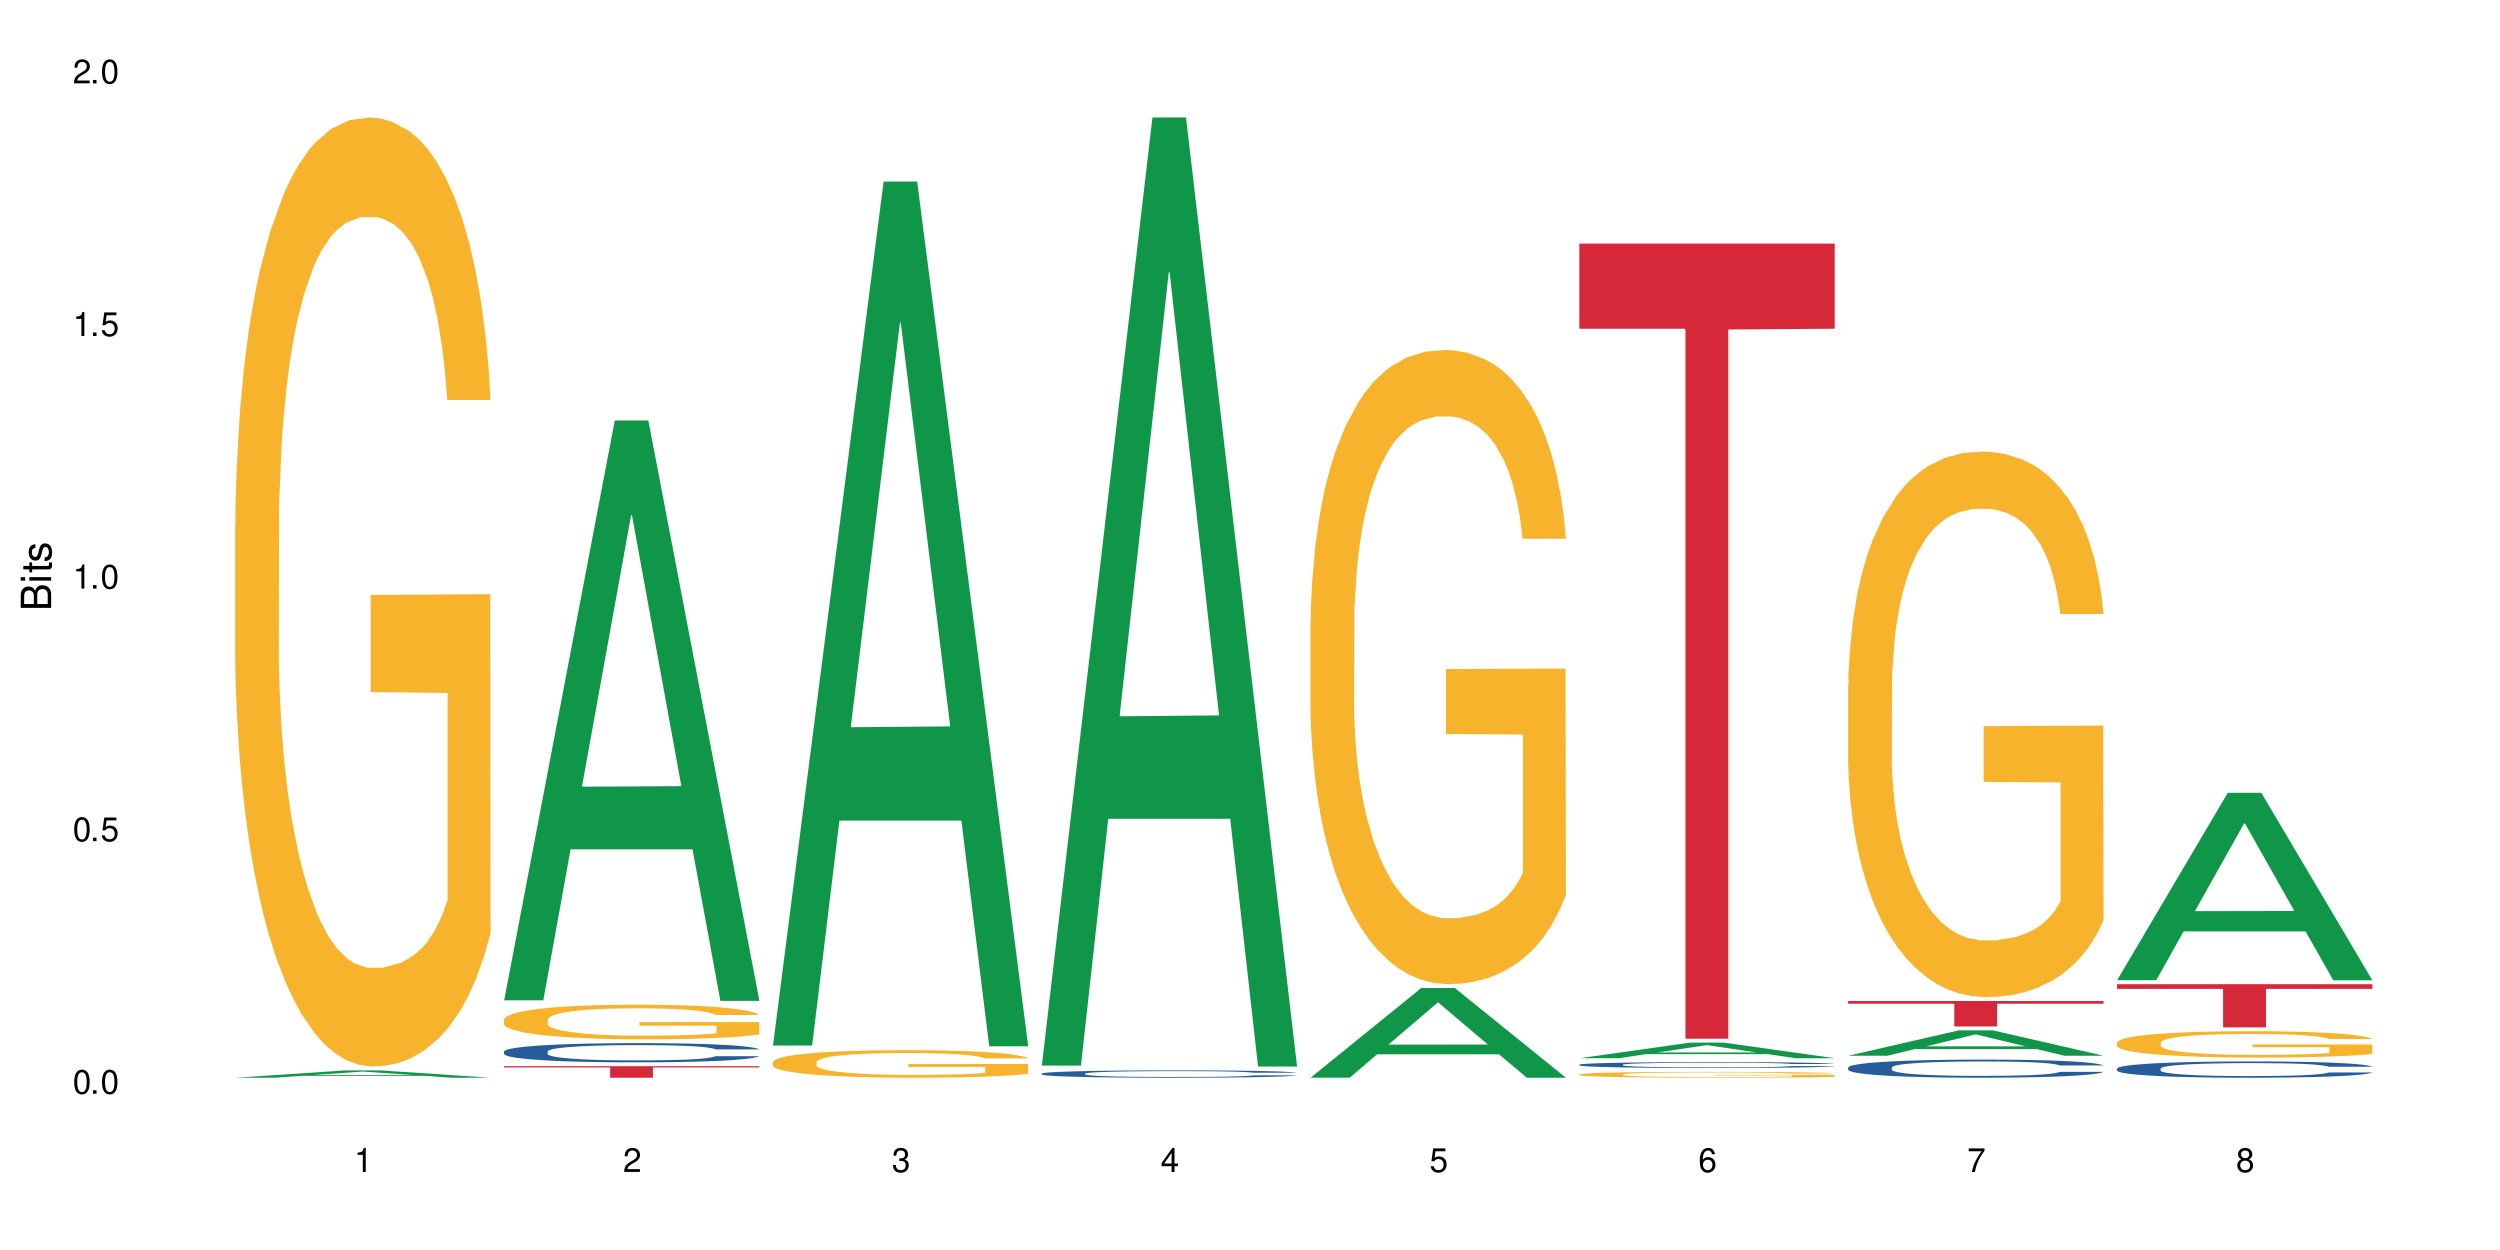 <?xml version="1.0" encoding="UTF-8"?>
<svg xmlns="http://www.w3.org/2000/svg" xmlns:xlink="http://www.w3.org/1999/xlink" width="720" height="360" viewBox="0 0 720 360">
<defs>
<g>
<g id="glyph-0-0">
</g>
<g id="glyph-0-1">
<path d="M 2.641 -6.938 C 2 -6.938 1.422 -6.656 1.078 -6.172 C 0.641 -5.562 0.406 -4.641 0.406 -3.359 C 0.406 -1.016 1.188 0.219 2.641 0.219 C 4.078 0.219 4.859 -1.016 4.859 -3.297 C 4.859 -4.641 4.656 -5.547 4.203 -6.172 C 3.844 -6.656 3.281 -6.938 2.641 -6.938 Z M 2.641 -6.188 C 3.547 -6.188 4 -5.25 4 -3.375 C 4 -1.406 3.562 -0.484 2.625 -0.484 C 1.734 -0.484 1.281 -1.438 1.281 -3.344 C 1.281 -5.25 1.734 -6.188 2.641 -6.188 Z M 2.641 -6.188 "/>
</g>
<g id="glyph-0-2">
<path d="M 1.828 -1 L 0.828 -1 L 0.828 0 L 1.828 0 Z M 1.828 -1 "/>
</g>
<g id="glyph-0-3">
<path d="M 4.562 -6.797 L 1.062 -6.797 L 0.547 -3.094 L 1.328 -3.094 C 1.719 -3.562 2.047 -3.734 2.578 -3.734 C 3.484 -3.734 4.062 -3.109 4.062 -2.094 C 4.062 -1.125 3.484 -0.531 2.578 -0.531 C 1.828 -0.531 1.375 -0.906 1.188 -1.672 L 0.328 -1.672 C 0.453 -1.109 0.547 -0.844 0.75 -0.594 C 1.125 -0.078 1.828 0.219 2.594 0.219 C 3.969 0.219 4.922 -0.781 4.922 -2.219 C 4.922 -3.562 4.031 -4.484 2.719 -4.484 C 2.25 -4.484 1.859 -4.359 1.469 -4.062 L 1.734 -5.969 L 4.562 -5.969 Z M 4.562 -6.797 "/>
</g>
<g id="glyph-0-4">
<path d="M 2.484 -4.938 L 2.484 0 L 3.328 0 L 3.328 -6.938 L 2.766 -6.938 C 2.469 -5.875 2.281 -5.734 0.984 -5.562 L 0.984 -4.938 Z M 2.484 -4.938 "/>
</g>
<g id="glyph-0-5">
<path d="M 4.859 -0.828 L 1.281 -0.828 C 1.359 -1.406 1.672 -1.781 2.5 -2.281 L 3.469 -2.828 C 4.406 -3.344 4.906 -4.062 4.906 -4.906 C 4.906 -5.484 4.672 -6.031 4.266 -6.406 C 3.859 -6.766 3.375 -6.938 2.719 -6.938 C 1.859 -6.938 1.219 -6.625 0.844 -6.031 C 0.609 -5.672 0.5 -5.234 0.484 -4.531 L 1.328 -4.531 C 1.359 -5.016 1.406 -5.281 1.531 -5.516 C 1.75 -5.938 2.188 -6.203 2.703 -6.203 C 3.469 -6.203 4.031 -5.641 4.031 -4.891 C 4.031 -4.344 3.719 -3.859 3.125 -3.516 L 2.234 -3 C 0.812 -2.172 0.406 -1.531 0.328 -0.016 L 4.859 -0.016 Z M 4.859 -0.828 "/>
</g>
<g id="glyph-0-6">
<path d="M 2.125 -3.188 L 2.578 -3.188 C 3.5 -3.188 3.984 -2.766 3.984 -1.922 C 3.984 -1.062 3.469 -0.531 2.594 -0.531 C 1.656 -0.531 1.203 -1 1.156 -2.016 L 0.312 -2.016 C 0.344 -1.453 0.438 -1.094 0.609 -0.781 C 0.953 -0.109 1.625 0.219 2.547 0.219 C 3.953 0.219 4.859 -0.625 4.859 -1.938 C 4.859 -2.828 4.516 -3.297 3.703 -3.594 C 4.344 -3.844 4.656 -4.328 4.656 -5.031 C 4.656 -6.219 3.875 -6.938 2.578 -6.938 C 1.203 -6.938 0.484 -6.172 0.453 -4.703 L 1.297 -4.703 C 1.312 -5.125 1.344 -5.359 1.453 -5.578 C 1.641 -5.969 2.062 -6.203 2.594 -6.203 C 3.344 -6.203 3.797 -5.75 3.797 -5 C 3.797 -4.516 3.609 -4.219 3.25 -4.047 C 3.016 -3.953 2.703 -3.922 2.125 -3.906 Z M 2.125 -3.188 "/>
</g>
<g id="glyph-0-7">
<path d="M 3.141 -1.672 L 3.141 0 L 3.984 0 L 3.984 -1.672 L 4.984 -1.672 L 4.984 -2.438 L 3.984 -2.438 L 3.984 -6.938 L 3.359 -6.938 L 0.266 -2.578 L 0.266 -1.672 Z M 3.141 -2.438 L 1 -2.438 L 3.141 -5.5 Z M 3.141 -2.438 "/>
</g>
<g id="glyph-0-8">
<path d="M 4.781 -5.125 C 4.609 -6.266 3.891 -6.938 2.844 -6.938 C 2.094 -6.938 1.422 -6.578 1.031 -5.953 C 0.594 -5.266 0.406 -4.422 0.406 -3.172 C 0.406 -2 0.578 -1.25 0.984 -0.641 C 1.359 -0.078 1.953 0.219 2.703 0.219 C 3.984 0.219 4.922 -0.75 4.922 -2.094 C 4.922 -3.375 4.062 -4.281 2.844 -4.281 C 2.172 -4.281 1.641 -4.031 1.281 -3.516 C 1.281 -5.234 1.828 -6.188 2.797 -6.188 C 3.391 -6.188 3.797 -5.797 3.938 -5.125 Z M 2.734 -3.531 C 3.547 -3.531 4.062 -2.953 4.062 -2.031 C 4.062 -1.156 3.484 -0.531 2.703 -0.531 C 1.922 -0.531 1.328 -1.188 1.328 -2.078 C 1.328 -2.938 1.906 -3.531 2.734 -3.531 Z M 2.734 -3.531 "/>
</g>
<g id="glyph-0-9">
<path d="M 4.984 -6.797 L 0.438 -6.797 L 0.438 -5.969 L 4.109 -5.969 C 2.5 -3.656 1.828 -2.234 1.328 0 L 2.219 0 C 2.594 -2.172 3.453 -4.047 4.984 -6.094 Z M 4.984 -6.797 "/>
</g>
<g id="glyph-0-10">
<path d="M 3.75 -3.656 C 4.469 -4.094 4.688 -4.438 4.688 -5.078 C 4.688 -6.172 3.844 -6.938 2.641 -6.938 C 1.438 -6.938 0.594 -6.172 0.594 -5.094 C 0.594 -4.438 0.812 -4.094 1.516 -3.656 C 0.734 -3.266 0.359 -2.703 0.359 -1.922 C 0.359 -0.656 1.281 0.219 2.641 0.219 C 3.984 0.219 4.922 -0.656 4.922 -1.922 C 4.922 -2.703 4.531 -3.266 3.75 -3.656 Z M 2.641 -6.188 C 3.359 -6.188 3.812 -5.75 3.812 -5.062 C 3.812 -4.406 3.344 -3.984 2.641 -3.984 C 1.922 -3.984 1.453 -4.406 1.453 -5.078 C 1.453 -5.75 1.922 -6.188 2.641 -6.188 Z M 2.641 -3.266 C 3.484 -3.266 4.062 -2.719 4.062 -1.906 C 4.062 -1.078 3.484 -0.531 2.625 -0.531 C 1.797 -0.531 1.219 -1.094 1.219 -1.906 C 1.219 -2.719 1.781 -3.266 2.641 -3.266 Z M 2.641 -3.266 "/>
</g>
<g id="glyph-1-0">
</g>
<g id="glyph-1-1">
<path d="M 0 -0.953 L 0 -4.891 C 0 -5.719 -0.234 -6.344 -0.734 -6.797 C -1.188 -7.234 -1.812 -7.469 -2.5 -7.469 C -3.547 -7.469 -4.188 -7 -4.625 -5.875 C -4.984 -6.688 -5.625 -7.094 -6.531 -7.094 C -7.172 -7.094 -7.734 -6.859 -8.141 -6.391 C -8.562 -5.922 -8.75 -5.344 -8.75 -4.5 L -8.75 -0.953 Z M -4.984 -2.062 L -7.766 -2.062 L -7.766 -4.219 C -7.766 -4.844 -7.688 -5.203 -7.453 -5.5 C -7.219 -5.812 -6.859 -5.969 -6.375 -5.969 C -5.891 -5.969 -5.531 -5.812 -5.297 -5.5 C -5.062 -5.203 -4.984 -4.844 -4.984 -4.219 Z M -0.984 -2.062 L -4 -2.062 L -4 -4.781 C -4 -5.766 -3.438 -6.359 -2.484 -6.359 C -1.547 -6.359 -0.984 -5.766 -0.984 -4.781 Z M -0.984 -2.062 "/>
</g>
<g id="glyph-1-2">
<path d="M -6.281 -1.797 L -6.281 -0.797 L 0 -0.797 L 0 -1.797 Z M -8.75 -1.797 L -8.75 -0.797 L -7.484 -0.797 L -7.484 -1.797 Z M -8.75 -1.797 "/>
</g>
<g id="glyph-1-3">
<path d="M -6.281 -3.047 L -6.281 -2.016 L -8.016 -2.016 L -8.016 -1.016 L -6.281 -1.016 L -6.281 -0.172 L -5.469 -0.172 L -5.469 -1.016 L -0.719 -1.016 C -0.078 -1.016 0.281 -1.453 0.281 -2.234 C 0.281 -2.5 0.25 -2.719 0.188 -3.047 L -0.641 -3.047 C -0.609 -2.906 -0.594 -2.766 -0.594 -2.562 C -0.594 -2.141 -0.719 -2.016 -1.156 -2.016 L -5.469 -2.016 L -5.469 -3.047 Z M -6.281 -3.047 "/>
</g>
<g id="glyph-1-4">
<path d="M -4.531 -5.25 C -5.766 -5.25 -6.469 -4.422 -6.469 -2.969 C -6.469 -1.516 -5.719 -0.562 -4.547 -0.562 C -3.562 -0.562 -3.094 -1.062 -2.734 -2.562 L -2.516 -3.484 C -2.344 -4.188 -2.094 -4.469 -1.641 -4.469 C -1.047 -4.469 -0.641 -3.875 -0.641 -3 C -0.641 -2.453 -0.797 -2 -1.062 -1.75 C -1.25 -1.594 -1.422 -1.531 -1.875 -1.469 L -1.875 -0.406 C -0.422 -0.453 0.281 -1.266 0.281 -2.922 C 0.281 -4.5 -0.5 -5.516 -1.719 -5.516 C -2.656 -5.516 -3.172 -4.984 -3.469 -3.734 L -3.703 -2.766 C -3.891 -1.953 -4.156 -1.609 -4.594 -1.609 C -5.188 -1.609 -5.547 -2.125 -5.547 -2.938 C -5.547 -3.75 -5.203 -4.172 -4.531 -4.203 Z M -4.531 -5.25 "/>
</g>
</g>
</defs>
<rect x="-72" y="-36" width="864" height="432" fill="rgb(100%, 100%, 100%)" fill-opacity="1"/>
<path fill-rule="nonzero" fill="rgb(6.275%, 58.824%, 28.235%)" fill-opacity="1" d="M 67.73 310.383 L 67.809 310.383 L 99.637 308.266 L 109.301 308.266 L 141.281 310.387 L 130.047 310.387 L 122.031 309.832 L 86.906 309.832 L 79.047 310.383 L 67.73 310.383 L 90.285 309.605 L 118.809 309.602 L 104.586 308.613 L 104.43 308.613 L 104.27 308.617 L 90.207 309.602 L 90.285 309.605 Z M 67.73 310.383 "/>
<path fill-rule="nonzero" fill="rgb(96.863%, 70.196%, 16.863%)" fill-opacity="1" d="M 67.73 150.895 L 67.82 150.645 L 67.82 145.652 L 68.18 134.422 L 69.078 118.945 L 70.242 106.215 L 71.5 96.227 L 72.305 90.988 L 73.652 83.496 L 74.816 78.008 L 77.777 66.773 L 81.543 56.289 L 83.609 51.797 L 85.941 47.555 L 89.258 42.809 L 90.785 41.062 L 95.449 37.07 L 100.738 34.574 L 106.57 33.824 L 109.262 34.074 L 112.938 35.07 L 117.961 37.816 L 120.832 40.312 L 123.074 42.809 L 125.406 46.055 L 128.277 51.047 L 130.969 57.039 L 133.121 63.027 L 135.273 70.52 L 137.066 78.504 L 138.594 87.242 L 139.938 97.727 L 140.746 106.465 L 141.281 115.199 L 128.816 115.199 L 128.098 106.465 L 127.289 99.723 L 125.945 91.484 L 124.598 85.496 L 123.254 80.754 L 120.742 74.262 L 118.59 70.27 L 115.898 66.773 L 113.297 64.527 L 110.336 63.027 L 108.543 62.531 L 103.789 62.531 L 99.484 64.277 L 96.973 66.273 L 95.18 68.27 L 92.668 72.016 L 91.141 75.012 L 90.246 77.008 L 87.555 84.746 L 85.762 91.734 L 84.773 96.477 L 83.52 103.965 L 82.621 110.707 L 81.633 120.691 L 81.098 128.18 L 80.379 145.152 L 80.289 190.086 L 80.559 199.57 L 81.098 209.805 L 81.812 218.793 L 82.891 228.277 L 83.965 235.516 L 85.852 245.25 L 87.465 251.742 L 88.719 255.984 L 91.141 262.727 L 92.129 264.973 L 94.461 269.465 L 96.883 272.961 L 99.844 275.953 L 102.086 277.453 L 105.672 278.699 L 110.246 278.699 L 115.629 277.203 L 119.039 275.207 L 121.371 273.207 L 122.895 271.461 L 124.777 268.715 L 126.125 266.219 L 127.379 263.473 L 128.906 259.23 L 128.906 199.57 L 106.75 199.32 L 106.75 171.363 L 141.195 171.113 L 141.281 268.715 L 139.398 275.457 L 137.066 281.945 L 134.824 286.938 L 132.492 291.18 L 129.176 295.926 L 126.484 298.918 L 122.355 302.414 L 118.59 304.66 L 114.645 306.16 L 111.145 306.906 L 107.02 307.156 L 103.34 306.656 L 99.395 305.16 L 96.254 303.164 L 93.383 300.668 L 90.516 297.422 L 86.926 292.18 L 84.594 287.938 L 82.172 282.695 L 79.75 276.453 L 77.598 269.715 L 76.164 264.473 L 74.727 258.48 L 73.203 250.992 L 71.766 242.504 L 70.691 234.766 L 69.703 226.031 L 68.988 217.793 L 68.27 206.559 L 67.91 197.574 L 67.73 189.836 Z M 67.73 150.895 "/>
<path fill-rule="nonzero" fill="rgb(6.275%, 58.824%, 28.235%)" fill-opacity="1" d="M 145.156 288.09 L 145.234 287.934 L 177.059 121.102 L 186.723 121.102 L 218.707 288.246 L 207.469 288.246 L 199.453 244.617 L 164.328 244.617 L 156.469 288.09 L 145.156 288.09 L 167.707 226.566 L 196.23 226.41 L 182.008 148.41 L 181.852 148.25 L 181.695 148.723 L 167.629 226.41 L 167.707 226.566 Z M 145.156 288.09 "/>
<path fill-rule="nonzero" fill="rgb(14.51%, 36.078%, 60%)" fill-opacity="1" d="M 145.156 302.832 L 145.242 302.828 L 145.242 302.707 L 145.512 302.516 L 146.141 302.273 L 146.77 302.105 L 148.383 301.809 L 150.625 301.52 L 152.957 301.297 L 154.664 301.164 L 156.188 301.062 L 159.684 300.875 L 161.93 300.781 L 164.352 300.695 L 167.309 300.609 L 169.461 300.559 L 174.305 300.477 L 177.895 300.441 L 180.676 300.426 L 186.684 300.426 L 190.273 300.445 L 192.875 300.473 L 195.742 300.512 L 198.164 300.559 L 202.383 300.668 L 206.148 300.812 L 207.852 300.891 L 210.543 301.047 L 212.605 301.199 L 214.043 301.332 L 215.656 301.52 L 217.094 301.746 L 218.168 302.004 L 218.707 302.223 L 206.148 302.223 L 205.52 302.02 L 204.805 301.863 L 203.457 301.656 L 202.113 301.508 L 200.23 301.363 L 198.523 301.266 L 196.191 301.172 L 194.129 301.109 L 191.977 301.062 L 189.914 301.035 L 185.969 301.004 L 181.391 301.004 L 179.688 301.012 L 176.191 301.055 L 174.305 301.09 L 171.613 301.16 L 169.73 301.227 L 167.488 301.328 L 165.965 301.414 L 164.082 301.543 L 162.734 301.66 L 161.211 301.828 L 160.312 301.953 L 159.508 302.094 L 158.789 302.262 L 158.25 302.438 L 157.891 302.625 L 157.711 302.809 L 157.711 303.59 L 157.891 303.773 L 158.34 303.984 L 159.508 304.293 L 161.211 304.562 L 163.184 304.773 L 165.066 304.926 L 166.145 304.996 L 167.578 305.078 L 169.82 305.18 L 173.051 305.281 L 174.934 305.32 L 177.805 305.359 L 180.766 305.383 L 184.711 305.383 L 188.211 305.359 L 190.543 305.336 L 192.965 305.297 L 196.281 305.211 L 198.344 305.129 L 200.141 305.031 L 201.484 304.938 L 202.383 304.855 L 203.727 304.699 L 204.805 304.527 L 205.609 304.352 L 206.148 304.18 L 218.707 304.18 L 218.168 304.379 L 217.359 304.578 L 216.555 304.723 L 215.297 304.902 L 213.863 305.059 L 211.801 305.234 L 210.094 305.352 L 207.852 305.477 L 205.789 305.574 L 203.547 305.66 L 200.23 305.762 L 198.074 305.812 L 195.742 305.855 L 192.965 305.898 L 189.465 305.934 L 185.699 305.953 L 182.199 305.957 L 178.434 305.949 L 175.652 305.926 L 171.973 305.883 L 167.398 305.789 L 164.082 305.695 L 161.48 305.598 L 159.238 305.496 L 156.727 305.359 L 153.496 305.141 L 151.523 304.969 L 150.176 304.824 L 148.652 304.629 L 147.574 304.453 L 146.32 304.168 L 145.422 303.809 L 145.156 303.531 Z M 145.156 302.832 "/>
<path fill-rule="nonzero" fill="rgb(96.863%, 70.196%, 16.863%)" fill-opacity="1" d="M 145.156 293.621 L 145.242 293.613 L 145.242 293.434 L 145.602 293.023 L 146.5 292.457 L 147.664 291.996 L 148.922 291.633 L 149.73 291.441 L 151.074 291.168 L 152.242 290.969 L 155.199 290.559 L 158.969 290.176 L 161.031 290.012 L 163.363 289.855 L 166.684 289.684 L 168.207 289.621 L 172.871 289.477 L 178.164 289.383 L 183.992 289.355 L 186.684 289.367 L 190.363 289.402 L 195.387 289.504 L 198.254 289.594 L 200.496 289.684 L 202.828 289.805 L 205.699 289.984 L 208.391 290.203 L 210.543 290.422 L 212.695 290.695 L 214.492 290.984 L 216.016 291.305 L 217.359 291.684 L 218.168 292.004 L 218.707 292.32 L 206.238 292.32 L 205.52 292.004 L 204.715 291.758 L 203.367 291.457 L 202.023 291.238 L 200.676 291.066 L 198.164 290.832 L 196.012 290.684 L 193.32 290.559 L 190.723 290.477 L 187.762 290.422 L 185.969 290.402 L 181.211 290.402 L 176.906 290.465 L 174.395 290.539 L 172.602 290.613 L 170.09 290.75 L 168.566 290.859 L 167.668 290.93 L 164.977 291.211 L 163.184 291.469 L 162.195 291.641 L 160.941 291.914 L 160.043 292.16 L 159.059 292.523 L 158.52 292.797 L 157.801 293.414 L 157.711 295.051 L 157.98 295.395 L 158.52 295.77 L 159.238 296.098 L 160.312 296.441 L 161.391 296.707 L 163.273 297.059 L 164.887 297.297 L 166.145 297.453 L 168.566 297.695 L 169.551 297.777 L 171.883 297.941 L 174.305 298.07 L 177.266 298.18 L 179.508 298.234 L 183.098 298.277 L 187.672 298.277 L 193.055 298.227 L 196.461 298.152 L 198.793 298.078 L 200.32 298.016 L 202.203 297.914 L 203.547 297.824 L 204.805 297.723 L 206.328 297.57 L 206.328 295.395 L 184.172 295.387 L 184.172 294.367 L 218.617 294.359 L 218.707 297.914 L 216.824 298.16 L 214.492 298.398 L 212.25 298.578 L 209.918 298.734 L 206.598 298.906 L 203.906 299.016 L 199.781 299.145 L 196.012 299.227 L 192.066 299.281 L 188.566 299.309 L 184.441 299.316 L 180.766 299.297 L 176.816 299.242 L 173.68 299.172 L 170.809 299.078 L 167.938 298.961 L 164.352 298.77 L 162.016 298.617 L 159.594 298.426 L 157.172 298.199 L 155.02 297.953 L 153.586 297.762 L 152.152 297.543 L 150.625 297.27 L 149.191 296.961 L 148.113 296.68 L 147.129 296.359 L 146.41 296.059 L 145.691 295.652 L 145.332 295.324 L 145.156 295.043 Z M 145.156 293.621 "/>
<path fill-rule="nonzero" fill="rgb(83.922%, 15.686%, 22.353%)" fill-opacity="1" d="M 145.156 307.07 L 218.707 307.07 L 218.707 307.422 L 188.051 307.426 L 188.051 310.387 L 175.719 310.387 L 175.719 307.43 L 175.539 307.422 L 145.156 307.422 Z M 145.156 307.07 "/>
<path fill-rule="nonzero" fill="rgb(6.275%, 58.824%, 28.235%)" fill-opacity="1" d="M 222.578 301.109 L 222.656 300.875 L 254.48 52.289 L 264.148 52.289 L 296.129 301.344 L 284.895 301.344 L 276.879 236.332 L 241.75 236.332 L 233.895 301.109 L 222.578 301.109 L 245.129 209.438 L 273.656 209.203 L 259.434 92.98 L 259.273 92.746 L 259.117 93.445 L 245.051 209.203 L 245.129 209.438 Z M 222.578 301.109 "/>
<path fill-rule="nonzero" fill="rgb(96.863%, 70.196%, 16.863%)" fill-opacity="1" d="M 222.578 305.852 L 222.668 305.844 L 222.668 305.699 L 223.027 305.375 L 223.922 304.926 L 225.09 304.555 L 226.344 304.266 L 227.152 304.113 L 228.496 303.895 L 229.664 303.734 L 232.625 303.41 L 236.391 303.105 L 238.453 302.977 L 240.785 302.852 L 244.105 302.715 L 245.629 302.664 L 250.293 302.547 L 255.586 302.477 L 261.418 302.453 L 264.109 302.461 L 267.785 302.492 L 272.809 302.57 L 275.68 302.641 L 277.922 302.715 L 280.254 302.809 L 283.125 302.953 L 285.816 303.129 L 287.969 303.301 L 290.121 303.52 L 291.914 303.75 L 293.438 304.004 L 294.785 304.309 L 295.59 304.562 L 296.129 304.816 L 283.66 304.816 L 282.945 304.562 L 282.137 304.367 L 280.793 304.129 L 279.445 303.953 L 278.102 303.816 L 275.59 303.629 L 273.438 303.512 L 270.746 303.41 L 268.145 303.344 L 265.184 303.301 L 263.391 303.289 L 258.637 303.289 L 254.332 303.336 L 251.82 303.395 L 250.023 303.453 L 247.512 303.562 L 245.988 303.648 L 245.094 303.707 L 242.402 303.934 L 240.605 304.133 L 239.621 304.273 L 238.363 304.488 L 237.469 304.684 L 236.48 304.977 L 235.941 305.191 L 235.227 305.684 L 235.137 306.988 L 235.406 307.266 L 235.941 307.562 L 236.66 307.82 L 237.738 308.098 L 238.812 308.309 L 240.695 308.59 L 242.312 308.777 L 243.566 308.902 L 245.988 309.098 L 246.977 309.16 L 249.309 309.293 L 251.73 309.395 L 254.691 309.48 L 256.934 309.523 L 260.52 309.559 L 265.094 309.559 L 270.477 309.516 L 273.887 309.457 L 276.219 309.402 L 277.742 309.352 L 279.625 309.27 L 280.973 309.199 L 282.227 309.117 L 283.75 308.996 L 283.75 307.266 L 261.598 307.258 L 261.598 306.445 L 296.039 306.438 L 296.129 309.27 L 294.246 309.465 L 291.914 309.652 L 289.672 309.801 L 287.34 309.922 L 284.02 310.059 L 281.328 310.148 L 277.203 310.246 L 273.438 310.312 L 269.488 310.355 L 265.992 310.379 L 261.867 310.387 L 258.188 310.371 L 254.242 310.328 L 251.102 310.27 L 248.23 310.199 L 245.359 310.102 L 241.773 309.949 L 239.441 309.828 L 237.02 309.676 L 234.598 309.496 L 232.445 309.301 L 231.008 309.148 L 229.574 308.973 L 228.051 308.758 L 226.613 308.508 L 225.539 308.285 L 224.551 308.031 L 223.832 307.793 L 223.117 307.465 L 222.758 307.207 L 222.578 306.98 Z M 222.578 305.852 "/>
<path fill-rule="nonzero" fill="rgb(6.275%, 58.824%, 28.235%)" fill-opacity="1" d="M 300 306.898 L 300.078 306.645 L 331.906 33.824 L 341.57 33.824 L 373.555 307.156 L 362.316 307.156 L 354.301 235.809 L 319.176 235.809 L 311.316 306.898 L 300 306.898 L 322.555 206.293 L 351.078 206.035 L 336.855 78.48 L 336.699 78.223 L 336.543 78.996 L 322.477 206.035 L 322.555 206.293 Z M 300 306.898 "/>
<path fill-rule="nonzero" fill="rgb(14.51%, 36.078%, 60%)" fill-opacity="1" d="M 300 309.188 L 300.09 309.188 L 300.09 309.141 L 300.359 309.066 L 300.988 308.973 L 301.617 308.91 L 303.23 308.797 L 305.473 308.688 L 307.805 308.602 L 309.508 308.551 L 311.035 308.512 L 314.531 308.441 L 316.773 308.402 L 319.195 308.371 L 322.156 308.336 L 324.309 308.316 L 329.152 308.285 L 332.742 308.273 L 335.52 308.266 L 341.531 308.266 L 345.117 308.273 L 347.719 308.285 L 350.59 308.301 L 353.012 308.316 L 357.227 308.359 L 360.996 308.414 L 362.699 308.445 L 365.391 308.504 L 367.453 308.562 L 368.891 308.613 L 370.504 308.688 L 371.938 308.773 L 373.016 308.871 L 373.555 308.953 L 360.996 308.953 L 360.367 308.879 L 359.648 308.816 L 358.305 308.738 L 356.961 308.684 L 355.074 308.625 L 353.371 308.59 L 351.039 308.551 L 348.977 308.527 L 346.824 308.512 L 344.762 308.5 L 340.812 308.488 L 336.238 308.488 L 334.535 308.492 L 331.035 308.508 L 329.152 308.52 L 326.461 308.547 L 324.578 308.574 L 322.336 308.613 L 320.812 308.645 L 318.926 308.695 L 317.582 308.738 L 316.059 308.805 L 315.16 308.852 L 314.352 308.906 L 313.637 308.969 L 313.098 309.039 L 312.738 309.109 L 312.559 309.18 L 312.559 309.48 L 312.738 309.551 L 313.188 309.629 L 314.352 309.75 L 316.059 309.852 L 318.031 309.934 L 319.914 309.992 L 320.992 310.02 L 322.426 310.047 L 324.668 310.086 L 327.898 310.125 L 329.781 310.141 L 332.652 310.156 L 335.609 310.164 L 339.559 310.164 L 343.055 310.156 L 345.387 310.148 L 347.809 310.133 L 351.129 310.098 L 353.191 310.066 L 354.984 310.031 L 356.332 309.996 L 357.227 309.965 L 358.574 309.902 L 359.648 309.836 L 360.457 309.77 L 360.996 309.703 L 373.555 309.703 L 373.016 309.781 L 372.207 309.855 L 371.402 309.914 L 370.145 309.98 L 368.711 310.039 L 366.645 310.109 L 364.941 310.152 L 362.699 310.203 L 360.637 310.238 L 358.395 310.27 L 355.074 310.309 L 352.922 310.328 L 350.59 310.348 L 347.809 310.363 L 344.312 310.375 L 340.543 310.383 L 337.047 310.387 L 333.277 310.383 L 330.5 310.375 L 326.82 310.355 L 322.246 310.32 L 318.926 310.285 L 316.324 310.25 L 314.082 310.211 L 311.57 310.156 L 308.344 310.07 L 306.371 310.008 L 305.023 309.953 L 303.5 309.875 L 302.422 309.809 L 301.168 309.699 L 300.27 309.562 L 300 309.457 Z M 300 309.188 "/>
<path fill-rule="nonzero" fill="rgb(6.275%, 58.824%, 28.235%)" fill-opacity="1" d="M 377.426 310.363 L 377.504 310.336 L 409.328 284.547 L 418.992 284.547 L 450.977 310.387 L 439.738 310.387 L 431.723 303.641 L 396.598 303.641 L 388.738 310.363 L 377.426 310.363 L 399.977 300.852 L 428.504 300.824 L 414.277 288.766 L 414.121 288.742 L 413.965 288.816 L 399.898 300.824 L 399.977 300.852 Z M 377.426 310.363 "/>
<path fill-rule="nonzero" fill="rgb(96.863%, 70.196%, 16.863%)" fill-opacity="1" d="M 377.426 179.016 L 377.516 178.848 L 377.516 175.512 L 377.871 168.008 L 378.77 157.664 L 379.938 149.16 L 381.191 142.488 L 382 138.984 L 383.344 133.98 L 384.512 130.309 L 387.469 122.805 L 391.238 115.797 L 393.301 112.797 L 395.633 109.961 L 398.953 106.789 L 400.477 105.625 L 405.141 102.953 L 410.434 101.285 L 416.262 100.785 L 418.953 100.953 L 422.633 101.621 L 427.656 103.453 L 430.527 105.121 L 432.77 106.789 L 435.102 108.961 L 437.969 112.297 L 440.66 116.297 L 442.812 120.301 L 444.969 125.305 L 446.762 130.645 L 448.285 136.48 L 449.633 143.488 L 450.438 149.324 L 450.977 155.164 L 438.508 155.164 L 437.789 149.324 L 436.984 144.82 L 435.637 139.316 L 434.293 135.312 L 432.949 132.145 L 430.438 127.809 L 428.281 125.141 L 425.594 122.805 L 422.992 121.301 L 420.031 120.301 L 418.238 119.969 L 413.484 119.969 L 409.176 121.137 L 406.664 122.469 L 404.871 123.805 L 402.359 126.305 L 400.836 128.309 L 399.938 129.645 L 397.246 134.812 L 395.453 139.484 L 394.469 142.652 L 393.211 147.656 L 392.312 152.16 L 391.328 158.832 L 390.789 163.836 L 390.07 175.18 L 389.98 205.203 L 390.25 211.543 L 390.789 218.383 L 391.508 224.387 L 392.582 230.727 L 393.66 235.562 L 395.543 242.066 L 397.156 246.402 L 398.414 249.238 L 400.836 253.742 L 401.82 255.246 L 404.156 258.246 L 406.574 260.582 L 409.535 262.586 L 411.777 263.586 L 415.367 264.418 L 419.941 264.418 L 425.324 263.418 L 428.73 262.082 L 431.062 260.75 L 432.59 259.582 L 434.473 257.746 L 435.816 256.078 L 437.074 254.242 L 438.598 251.41 L 438.598 211.543 L 416.441 211.375 L 416.441 192.695 L 450.887 192.527 L 450.977 257.746 L 449.094 262.25 L 446.762 266.586 L 444.52 269.922 L 442.188 272.758 L 438.867 275.93 L 436.176 277.93 L 432.051 280.266 L 428.281 281.766 L 424.336 282.766 L 420.84 283.266 L 416.711 283.434 L 413.035 283.102 L 409.086 282.102 L 405.949 280.766 L 403.078 279.098 L 400.207 276.93 L 396.621 273.426 L 394.289 270.59 L 391.867 267.086 L 389.445 262.918 L 387.293 258.414 L 385.855 254.91 L 384.422 250.906 L 382.895 245.902 L 381.461 240.234 L 380.383 235.062 L 379.398 229.223 L 378.68 223.719 L 377.961 216.215 L 377.605 210.207 L 377.426 205.039 Z M 377.426 179.016 "/>
<path fill-rule="nonzero" fill="rgb(6.275%, 58.824%, 28.235%)" fill-opacity="1" d="M 454.848 304.77 L 454.926 304.766 L 486.75 300.27 L 496.418 300.27 L 528.398 304.773 L 517.164 304.773 L 509.148 303.598 L 474.023 303.598 L 466.164 304.77 L 454.848 304.77 L 477.402 303.113 L 505.926 303.109 L 491.703 301.008 L 491.547 301.004 L 491.387 301.016 L 477.32 303.109 L 477.402 303.113 Z M 454.848 304.77 "/>
<path fill-rule="nonzero" fill="rgb(14.51%, 36.078%, 60%)" fill-opacity="1" d="M 454.848 306.621 L 454.938 306.621 L 454.938 306.582 L 455.207 306.523 L 455.836 306.449 L 456.461 306.398 L 458.078 306.309 L 460.32 306.219 L 462.652 306.152 L 464.355 306.109 L 465.879 306.078 L 469.379 306.023 L 471.621 305.992 L 474.043 305.965 L 477.004 305.941 L 479.156 305.926 L 484 305.898 L 487.586 305.887 L 490.367 305.883 L 496.379 305.883 L 499.965 305.891 L 502.566 305.898 L 505.438 305.91 L 507.859 305.926 L 512.074 305.957 L 515.844 306 L 517.547 306.027 L 520.238 306.074 L 522.301 306.121 L 523.734 306.16 L 525.352 306.219 L 526.785 306.289 L 527.863 306.367 L 528.398 306.434 L 515.844 306.434 L 515.215 306.371 L 514.496 306.324 L 513.152 306.262 L 511.805 306.215 L 509.922 306.172 L 508.219 306.141 L 505.887 306.113 L 503.824 306.094 L 501.672 306.078 L 499.605 306.07 L 495.66 306.059 L 491.086 306.059 L 489.383 306.062 L 485.883 306.074 L 484 306.086 L 481.309 306.109 L 479.426 306.129 L 477.184 306.16 L 475.656 306.188 L 473.773 306.227 L 472.43 306.262 L 470.902 306.312 L 470.008 306.352 L 469.199 306.395 L 468.48 306.445 L 467.945 306.5 L 467.586 306.559 L 467.406 306.613 L 467.406 306.855 L 467.586 306.91 L 468.035 306.977 L 469.199 307.07 L 470.902 307.152 L 472.879 307.215 L 474.762 307.262 L 475.836 307.285 L 477.273 307.309 L 479.516 307.34 L 482.742 307.371 L 484.629 307.383 L 487.496 307.398 L 490.457 307.402 L 494.406 307.402 L 497.902 307.398 L 500.234 307.391 L 502.656 307.375 L 505.977 307.352 L 508.039 307.324 L 509.832 307.297 L 511.18 307.266 L 512.074 307.242 L 513.422 307.195 L 514.496 307.141 L 515.305 307.086 L 515.844 307.035 L 528.398 307.035 L 527.863 307.098 L 527.055 307.156 L 526.246 307.203 L 524.992 307.254 L 523.555 307.305 L 521.492 307.359 L 519.789 307.395 L 517.547 307.434 L 515.484 307.461 L 513.242 307.488 L 509.922 307.52 L 507.77 307.535 L 505.438 307.547 L 502.656 307.562 L 499.16 307.57 L 495.391 307.578 L 488.125 307.578 L 485.344 307.57 L 481.668 307.555 L 477.094 307.527 L 473.773 307.5 L 471.172 307.469 L 468.93 307.438 L 466.418 307.398 L 463.191 307.328 L 461.215 307.277 L 459.871 307.23 L 458.348 307.172 L 457.27 307.117 L 456.016 307.031 L 455.117 306.922 L 454.848 306.836 Z M 454.848 306.621 "/>
<path fill-rule="nonzero" fill="rgb(96.863%, 70.196%, 16.863%)" fill-opacity="1" d="M 454.848 309.418 L 454.938 309.414 L 454.938 309.383 L 455.297 309.312 L 456.191 309.219 L 457.359 309.141 L 458.613 309.078 L 459.422 309.043 L 460.77 309 L 461.934 308.965 L 464.895 308.895 L 468.66 308.828 L 470.723 308.801 L 473.055 308.773 L 476.375 308.746 L 477.898 308.734 L 482.562 308.711 L 487.855 308.695 L 493.688 308.691 L 496.379 308.691 L 500.055 308.699 L 505.078 308.715 L 507.949 308.73 L 510.191 308.746 L 512.523 308.766 L 515.395 308.797 L 518.086 308.836 L 520.238 308.871 L 522.391 308.918 L 524.184 308.969 L 525.711 309.02 L 527.055 309.086 L 527.863 309.141 L 528.398 309.195 L 515.934 309.195 L 515.215 309.141 L 514.406 309.098 L 513.062 309.047 L 511.715 309.012 L 510.371 308.98 L 507.859 308.941 L 505.707 308.918 L 503.016 308.895 L 500.414 308.879 L 497.453 308.871 L 495.66 308.867 L 490.906 308.867 L 486.602 308.879 L 484.09 308.891 L 482.297 308.902 L 479.785 308.926 L 478.258 308.945 L 477.363 308.957 L 474.672 309.008 L 472.879 309.051 L 471.891 309.078 L 470.633 309.125 L 469.738 309.168 L 468.75 309.23 L 468.211 309.277 L 467.496 309.379 L 467.406 309.66 L 467.676 309.719 L 468.211 309.781 L 468.93 309.836 L 470.008 309.895 L 471.082 309.941 L 472.965 310 L 474.582 310.043 L 475.836 310.066 L 478.258 310.109 L 479.246 310.125 L 481.578 310.152 L 484 310.172 L 486.961 310.191 L 489.203 310.203 L 492.789 310.211 L 497.363 310.211 L 502.746 310.199 L 506.156 310.188 L 508.488 310.176 L 510.012 310.164 L 511.895 310.148 L 513.242 310.133 L 514.496 310.113 L 516.023 310.09 L 516.023 309.719 L 493.867 309.715 L 493.867 309.543 L 528.309 309.543 L 528.398 310.148 L 526.516 310.188 L 524.184 310.23 L 521.941 310.262 L 519.609 310.285 L 516.289 310.316 L 513.602 310.336 L 509.473 310.355 L 505.707 310.371 L 501.758 310.379 L 498.262 310.383 L 494.137 310.387 L 490.457 310.383 L 486.512 310.375 L 483.371 310.359 L 480.5 310.344 L 477.633 310.324 L 474.043 310.293 L 471.711 310.266 L 469.289 310.234 L 466.867 310.195 L 464.715 310.152 L 463.281 310.121 L 461.844 310.082 L 460.32 310.039 L 458.883 309.984 L 457.809 309.938 L 456.82 309.883 L 456.102 309.832 L 455.387 309.762 L 455.027 309.707 L 454.848 309.656 Z M 454.848 309.418 "/>
<path fill-rule="nonzero" fill="rgb(83.922%, 15.686%, 22.353%)" fill-opacity="1" d="M 454.848 70.16 L 528.398 70.16 L 528.398 94.672 L 497.746 94.887 L 497.746 299.16 L 485.414 299.16 L 485.414 95.102 L 485.234 94.672 L 454.848 94.672 Z M 454.848 70.16 "/>
<path fill-rule="nonzero" fill="rgb(6.275%, 58.824%, 28.235%)" fill-opacity="1" d="M 532.27 304.051 L 532.352 304.043 L 564.176 296.727 L 573.84 296.727 L 605.824 304.055 L 594.586 304.055 L 586.57 302.145 L 551.445 302.145 L 543.586 304.051 L 532.27 304.051 L 554.824 301.352 L 583.348 301.344 L 569.125 297.926 L 568.969 297.918 L 568.812 297.938 L 554.746 301.344 L 554.824 301.352 Z M 532.27 304.051 "/>
<path fill-rule="nonzero" fill="rgb(14.51%, 36.078%, 60%)" fill-opacity="1" d="M 532.27 307.438 L 532.359 307.434 L 532.359 307.316 L 532.629 307.137 L 533.258 306.906 L 533.887 306.75 L 535.5 306.469 L 537.742 306.195 L 540.074 305.988 L 541.777 305.863 L 543.305 305.77 L 546.801 305.59 L 549.043 305.5 L 551.465 305.418 L 554.426 305.34 L 556.578 305.289 L 561.422 305.215 L 565.012 305.18 L 567.793 305.168 L 573.801 305.168 L 577.391 305.188 L 579.992 305.211 L 582.859 305.246 L 585.281 305.289 L 589.5 305.395 L 593.266 305.531 L 594.969 305.605 L 597.66 305.754 L 599.723 305.898 L 601.16 306.02 L 602.773 306.195 L 604.207 306.41 L 605.285 306.656 L 605.824 306.859 L 593.266 306.859 L 592.637 306.668 L 591.922 306.523 L 590.574 306.324 L 589.23 306.188 L 587.344 306.051 L 585.641 305.957 L 583.309 305.867 L 581.246 305.812 L 579.094 305.77 L 577.031 305.738 L 573.082 305.711 L 568.508 305.711 L 566.805 305.719 L 563.305 305.758 L 561.422 305.793 L 558.73 305.859 L 556.848 305.922 L 554.605 306.016 L 553.082 306.098 L 551.199 306.223 L 549.852 306.332 L 548.328 306.488 L 547.43 306.609 L 546.621 306.742 L 545.906 306.898 L 545.367 307.066 L 545.008 307.242 L 544.828 307.414 L 544.828 308.152 L 545.008 308.324 L 545.457 308.523 L 546.621 308.816 L 548.328 309.07 L 550.301 309.27 L 552.184 309.414 L 553.262 309.48 L 554.695 309.555 L 556.938 309.652 L 560.168 309.746 L 562.051 309.785 L 564.922 309.824 L 567.883 309.844 L 571.828 309.844 L 575.324 309.824 L 577.656 309.801 L 580.078 309.762 L 583.398 309.68 L 585.461 309.602 L 587.254 309.512 L 588.602 309.422 L 589.5 309.344 L 590.844 309.199 L 591.922 309.035 L 592.727 308.867 L 593.266 308.707 L 605.824 308.707 L 605.285 308.898 L 604.477 309.082 L 603.672 309.223 L 602.414 309.387 L 600.98 309.535 L 598.918 309.703 L 597.211 309.812 L 594.969 309.934 L 592.906 310.023 L 590.664 310.105 L 587.344 310.199 L 585.191 310.246 L 582.859 310.289 L 580.078 310.328 L 576.582 310.363 L 572.816 310.383 L 569.316 310.387 L 565.551 310.375 L 562.77 310.355 L 559.09 310.312 L 554.516 310.227 L 551.199 310.137 L 548.598 310.047 L 546.355 309.953 L 543.844 309.824 L 540.613 309.613 L 538.641 309.449 L 537.293 309.316 L 535.77 309.133 L 534.691 308.965 L 533.438 308.695 L 532.539 308.359 L 532.27 308.098 Z M 532.27 307.438 "/>
<path fill-rule="nonzero" fill="rgb(96.863%, 70.196%, 16.863%)" fill-opacity="1" d="M 532.27 197.348 L 532.359 197.207 L 532.359 194.336 L 532.719 187.879 L 533.617 178.98 L 534.781 171.664 L 536.039 165.926 L 536.844 162.91 L 538.191 158.605 L 539.355 155.449 L 542.316 148.992 L 546.086 142.965 L 548.148 140.383 L 550.48 137.941 L 553.797 135.215 L 555.324 134.211 L 559.988 131.914 L 565.281 130.48 L 571.109 130.051 L 573.801 130.195 L 577.48 130.77 L 582.5 132.348 L 585.371 133.781 L 587.613 135.215 L 589.945 137.082 L 592.816 139.953 L 595.508 143.395 L 597.66 146.84 L 599.812 151.145 L 601.609 155.734 L 603.133 160.758 L 604.477 166.785 L 605.285 171.809 L 605.824 176.828 L 593.355 176.828 L 592.637 171.809 L 591.832 167.934 L 590.484 163.199 L 589.141 159.754 L 587.793 157.027 L 585.281 153.297 L 583.129 151 L 580.438 148.992 L 577.836 147.699 L 574.879 146.84 L 573.082 146.551 L 568.328 146.551 L 564.023 147.555 L 561.512 148.703 L 559.719 149.852 L 557.207 152.004 L 555.684 153.727 L 554.785 154.875 L 552.094 159.324 L 550.301 163.34 L 549.312 166.066 L 548.059 170.371 L 547.16 174.246 L 546.176 179.988 L 545.637 184.293 L 544.918 194.051 L 544.828 219.879 L 545.098 225.332 L 545.637 231.215 L 546.355 236.379 L 547.43 241.832 L 548.508 245.996 L 550.391 251.59 L 552.004 255.32 L 553.262 257.762 L 555.684 261.637 L 556.668 262.926 L 559 265.508 L 561.422 267.52 L 564.383 269.242 L 566.625 270.102 L 570.215 270.82 L 574.789 270.82 L 580.168 269.957 L 583.578 268.809 L 585.91 267.66 L 587.434 266.656 L 589.32 265.078 L 590.664 263.645 L 591.922 262.066 L 593.445 259.625 L 593.445 225.332 L 571.289 225.188 L 571.289 209.117 L 605.734 208.973 L 605.824 265.078 L 603.941 268.953 L 601.609 272.684 L 599.363 275.555 L 597.031 277.992 L 593.715 280.719 L 591.023 282.441 L 586.898 284.449 L 583.129 285.742 L 579.184 286.602 L 575.684 287.035 L 571.559 287.176 L 567.883 286.891 L 563.934 286.031 L 560.797 284.883 L 557.926 283.445 L 555.055 281.582 L 551.465 278.566 L 549.133 276.129 L 546.711 273.113 L 544.289 269.527 L 542.137 265.652 L 540.703 262.641 L 539.266 259.195 L 537.742 254.891 L 536.309 250.012 L 535.23 245.562 L 534.246 240.543 L 533.527 235.805 L 532.809 229.348 L 532.449 224.184 L 532.27 219.734 Z M 532.27 197.348 "/>
<path fill-rule="nonzero" fill="rgb(83.922%, 15.686%, 22.353%)" fill-opacity="1" d="M 532.27 288.289 L 605.824 288.289 L 605.824 289.074 L 575.168 289.078 L 575.168 295.617 L 562.836 295.617 L 562.836 289.086 L 562.656 289.074 L 532.27 289.074 Z M 532.27 288.289 "/>
<path fill-rule="nonzero" fill="rgb(6.275%, 58.824%, 28.235%)" fill-opacity="1" d="M 609.695 282.293 L 609.773 282.242 L 641.598 228.336 L 651.266 228.336 L 683.246 282.344 L 672.008 282.344 L 663.996 268.246 L 628.867 268.246 L 621.012 282.293 L 609.695 282.293 L 632.246 262.414 L 660.773 262.363 L 646.551 237.16 L 646.391 237.109 L 646.234 237.262 L 632.168 262.363 L 632.246 262.414 Z M 609.695 282.293 "/>
<path fill-rule="nonzero" fill="rgb(14.51%, 36.078%, 60%)" fill-opacity="1" d="M 609.695 307.734 L 609.785 307.73 L 609.785 307.629 L 610.055 307.465 L 610.68 307.258 L 611.309 307.117 L 612.922 306.863 L 615.164 306.621 L 617.5 306.434 L 619.203 306.32 L 620.727 306.234 L 624.227 306.074 L 626.469 305.996 L 628.891 305.922 L 631.852 305.848 L 634.004 305.805 L 638.848 305.738 L 642.434 305.707 L 645.215 305.695 L 651.223 305.695 L 654.812 305.711 L 657.414 305.734 L 660.285 305.766 L 662.707 305.805 L 666.922 305.898 L 670.688 306.02 L 672.395 306.09 L 675.086 306.223 L 677.148 306.352 L 678.582 306.461 L 680.195 306.621 L 681.633 306.812 L 682.707 307.031 L 683.246 307.215 L 670.688 307.215 L 670.062 307.047 L 669.344 306.914 L 667.996 306.738 L 666.652 306.613 L 664.77 306.488 L 663.066 306.406 L 660.734 306.324 L 658.668 306.273 L 656.516 306.234 L 654.453 306.211 L 650.508 306.184 L 645.934 306.184 L 644.227 306.191 L 640.73 306.227 L 638.848 306.258 L 636.156 306.316 L 634.273 306.371 L 632.027 306.457 L 630.504 306.531 L 628.621 306.641 L 627.273 306.742 L 625.75 306.883 L 624.852 306.988 L 624.047 307.109 L 623.328 307.25 L 622.789 307.402 L 622.43 307.559 L 622.254 307.715 L 622.254 308.379 L 622.43 308.531 L 622.879 308.715 L 624.047 308.977 L 625.75 309.203 L 627.723 309.383 L 629.605 309.512 L 630.684 309.57 L 632.117 309.641 L 634.363 309.727 L 637.59 309.812 L 639.473 309.844 L 642.344 309.879 L 645.305 309.898 L 649.25 309.898 L 652.75 309.879 L 655.082 309.859 L 657.504 309.824 L 660.82 309.75 L 662.887 309.684 L 664.68 309.602 L 666.023 309.52 L 666.922 309.449 L 668.266 309.316 L 669.344 309.172 L 670.152 309.023 L 670.688 308.875 L 683.246 308.875 L 682.707 309.047 L 681.902 309.215 L 681.094 309.34 L 679.84 309.488 L 678.402 309.621 L 676.34 309.773 L 674.637 309.871 L 672.395 309.977 L 670.332 310.059 L 668.086 310.133 L 664.77 310.219 L 662.617 310.262 L 660.285 310.301 L 657.504 310.336 L 654.004 310.363 L 650.238 310.383 L 646.738 310.387 L 642.973 310.379 L 640.191 310.359 L 636.516 310.32 L 631.941 310.242 L 628.621 310.164 L 626.02 310.082 L 623.777 309.996 L 621.266 309.879 L 618.035 309.691 L 616.062 309.547 L 614.719 309.426 L 613.191 309.258 L 612.117 309.109 L 610.859 308.867 L 609.965 308.562 L 609.695 308.328 Z M 609.695 307.734 "/>
<path fill-rule="nonzero" fill="rgb(96.863%, 70.196%, 16.863%)" fill-opacity="1" d="M 609.695 300.242 L 609.785 300.238 L 609.785 300.098 L 610.145 299.785 L 611.039 299.355 L 612.207 299.004 L 613.461 298.727 L 614.27 298.578 L 615.613 298.371 L 616.781 298.219 L 619.742 297.906 L 623.508 297.617 L 625.57 297.492 L 627.902 297.371 L 631.223 297.242 L 632.746 297.191 L 637.41 297.082 L 642.703 297.012 L 648.535 296.992 L 651.223 297 L 654.902 297.027 L 659.926 297.102 L 662.797 297.172 L 665.039 297.242 L 667.371 297.332 L 670.242 297.469 L 672.93 297.637 L 675.086 297.805 L 677.238 298.012 L 679.031 298.234 L 680.555 298.477 L 681.902 298.766 L 682.707 299.008 L 683.246 299.254 L 670.777 299.254 L 670.062 299.008 L 669.254 298.82 L 667.91 298.594 L 666.562 298.426 L 665.219 298.297 L 662.707 298.113 L 660.555 298.004 L 657.863 297.906 L 655.262 297.844 L 652.301 297.805 L 650.508 297.789 L 645.754 297.789 L 641.449 297.836 L 638.938 297.895 L 637.141 297.949 L 634.629 298.051 L 633.105 298.137 L 632.207 298.191 L 629.52 298.406 L 627.723 298.602 L 626.738 298.73 L 625.48 298.941 L 624.586 299.129 L 623.598 299.406 L 623.059 299.613 L 622.344 300.082 L 622.254 301.332 L 622.52 301.594 L 623.059 301.879 L 623.777 302.129 L 624.852 302.395 L 625.93 302.594 L 627.812 302.863 L 629.43 303.043 L 630.684 303.164 L 633.105 303.352 L 634.094 303.41 L 636.426 303.535 L 638.848 303.633 L 641.805 303.719 L 644.047 303.758 L 647.637 303.793 L 652.211 303.793 L 657.594 303.75 L 661 303.695 L 663.332 303.641 L 664.859 303.594 L 666.742 303.516 L 668.086 303.445 L 669.344 303.371 L 670.867 303.254 L 670.867 301.594 L 648.715 301.59 L 648.715 300.812 L 683.156 300.805 L 683.246 303.516 L 681.363 303.703 L 679.031 303.883 L 676.789 304.023 L 674.457 304.141 L 671.137 304.273 L 668.445 304.355 L 664.32 304.453 L 660.555 304.516 L 656.605 304.555 L 653.109 304.578 L 648.98 304.582 L 645.305 304.57 L 641.359 304.527 L 638.219 304.473 L 635.348 304.402 L 632.477 304.312 L 628.891 304.168 L 626.559 304.051 L 624.137 303.902 L 621.715 303.73 L 619.562 303.543 L 618.125 303.398 L 616.691 303.23 L 615.164 303.023 L 613.73 302.789 L 612.656 302.574 L 611.668 302.332 L 610.949 302.102 L 610.234 301.789 L 609.875 301.539 L 609.695 301.324 Z M 609.695 300.242 "/>
<path fill-rule="nonzero" fill="rgb(83.922%, 15.686%, 22.353%)" fill-opacity="1" d="M 609.695 283.453 L 683.246 283.453 L 683.246 284.785 L 652.594 284.797 L 652.594 295.883 L 640.258 295.883 L 640.258 284.809 L 640.082 284.785 L 609.695 284.785 Z M 609.695 283.453 "/>
<g fill="rgb(0%, 0%, 0%)" fill-opacity="1">
<use xlink:href="#glyph-0-1" x="20.965" y="314.993"/>
<use xlink:href="#glyph-0-2" x="25.965" y="314.993"/>
<use xlink:href="#glyph-0-1" x="28.965" y="314.993"/>
</g>
<g fill="rgb(0%, 0%, 0%)" fill-opacity="1">
<use xlink:href="#glyph-0-1" x="20.965" y="242.251"/>
<use xlink:href="#glyph-0-2" x="25.965" y="242.251"/>
<use xlink:href="#glyph-0-3" x="28.965" y="242.251"/>
</g>
<g fill="rgb(0%, 0%, 0%)" fill-opacity="1">
<use xlink:href="#glyph-0-4" x="20.965" y="169.509"/>
<use xlink:href="#glyph-0-2" x="25.965" y="169.509"/>
<use xlink:href="#glyph-0-1" x="28.965" y="169.509"/>
</g>
<g fill="rgb(0%, 0%, 0%)" fill-opacity="1">
<use xlink:href="#glyph-0-4" x="20.965" y="96.767"/>
<use xlink:href="#glyph-0-2" x="25.965" y="96.767"/>
<use xlink:href="#glyph-0-3" x="28.965" y="96.767"/>
</g>
<g fill="rgb(0%, 0%, 0%)" fill-opacity="1">
<use xlink:href="#glyph-0-5" x="20.965" y="24.024"/>
<use xlink:href="#glyph-0-2" x="25.965" y="24.024"/>
<use xlink:href="#glyph-0-1" x="28.965" y="24.024"/>
</g>
<g fill="rgb(0%, 0%, 0%)" fill-opacity="1">
<use xlink:href="#glyph-0-4" x="102.008" y="337.532"/>
</g>
<g fill="rgb(0%, 0%, 0%)" fill-opacity="1">
<use xlink:href="#glyph-0-5" x="179.43" y="337.532"/>
</g>
<g fill="rgb(0%, 0%, 0%)" fill-opacity="1">
<use xlink:href="#glyph-0-6" x="256.855" y="337.532"/>
</g>
<g fill="rgb(0%, 0%, 0%)" fill-opacity="1">
<use xlink:href="#glyph-0-7" x="334.277" y="337.532"/>
</g>
<g fill="rgb(0%, 0%, 0%)" fill-opacity="1">
<use xlink:href="#glyph-0-3" x="411.699" y="337.532"/>
</g>
<g fill="rgb(0%, 0%, 0%)" fill-opacity="1">
<use xlink:href="#glyph-0-8" x="489.125" y="337.532"/>
</g>
<g fill="rgb(0%, 0%, 0%)" fill-opacity="1">
<use xlink:href="#glyph-0-9" x="566.547" y="337.532"/>
</g>
<g fill="rgb(0%, 0%, 0%)" fill-opacity="1">
<use xlink:href="#glyph-0-10" x="643.969" y="337.532"/>
</g>
<g fill="rgb(0%, 0%, 0%)" fill-opacity="1">
<use xlink:href="#glyph-1-1" x="14.725" y="176.012"/>
<use xlink:href="#glyph-1-2" x="14.725" y="168.012"/>
<use xlink:href="#glyph-1-3" x="14.725" y="165.012"/>
<use xlink:href="#glyph-1-4" x="14.725" y="162.012"/>
</g>
</svg>
